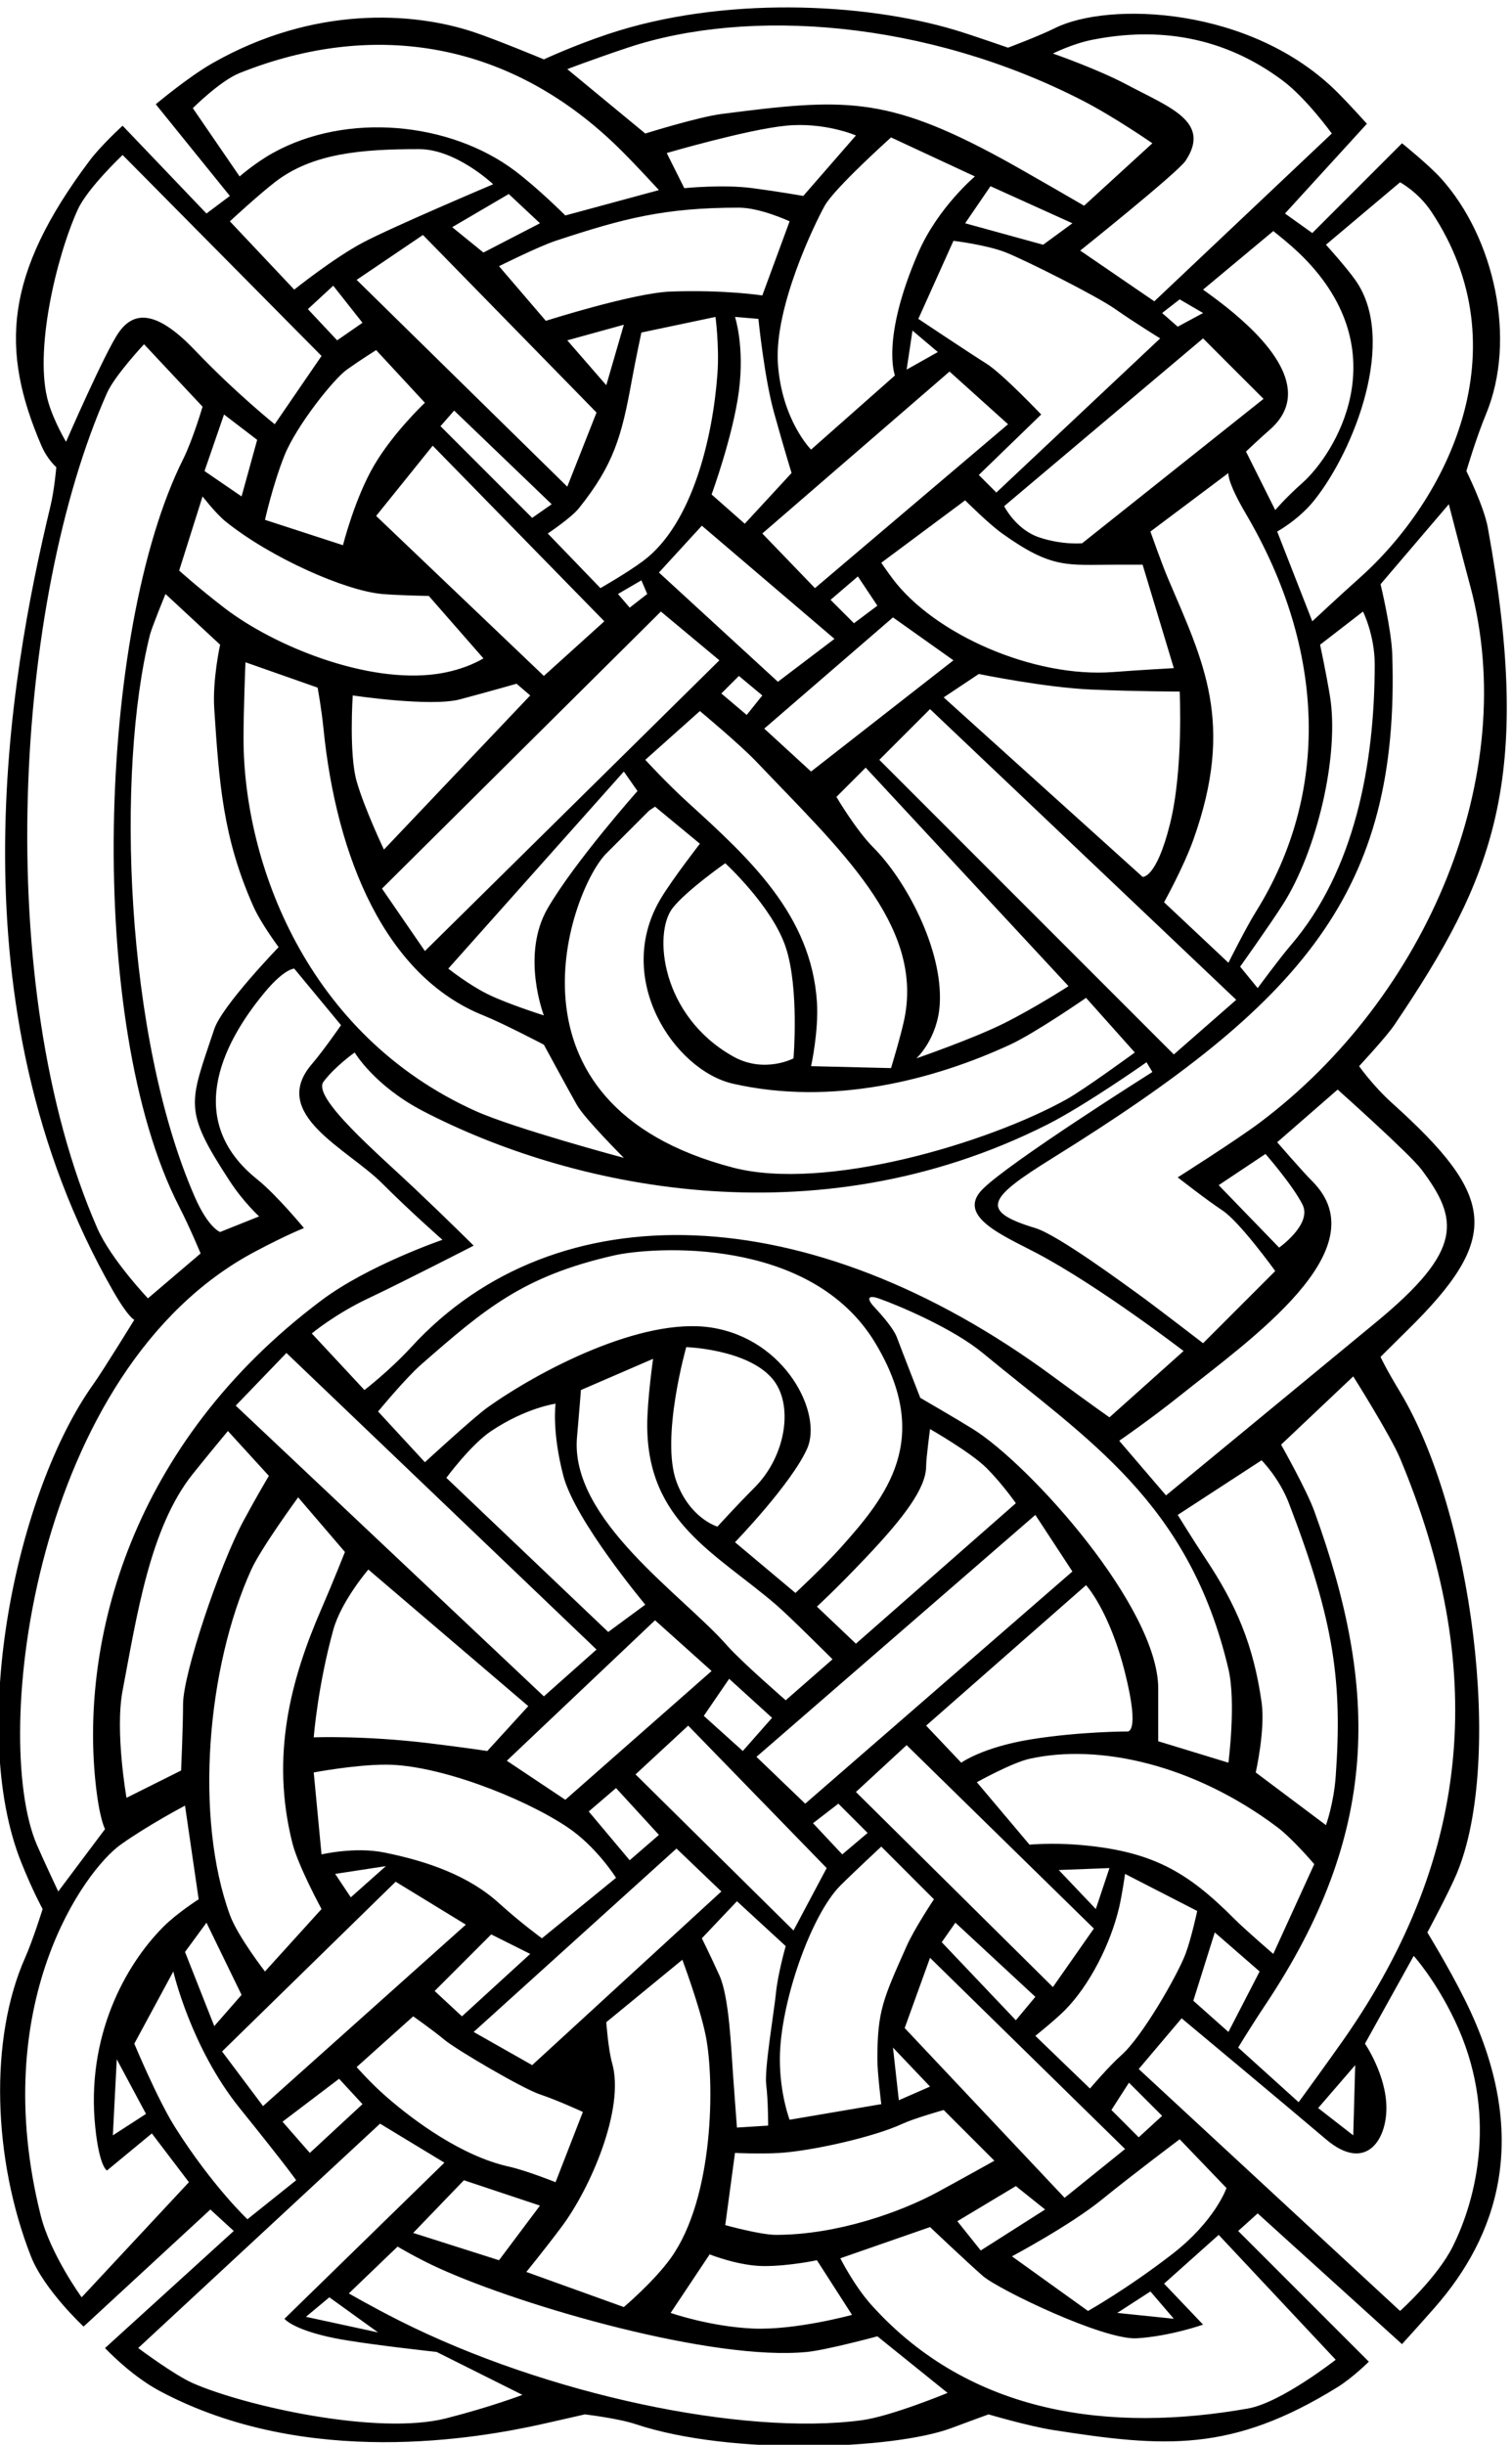<?xml version="1.0" encoding="UTF-8" standalone="no"?>
<svg xmlns:inkscape="http://www.inkscape.org/namespaces/inkscape" xmlns:sodipodi="http://sodipodi.sourceforge.net/DTD/sodipodi-0.dtd" xmlns="http://www.w3.org/2000/svg" xmlns:svg="http://www.w3.org/2000/svg" version="1.1" id="svg1" width="457.119" height="738.822" viewBox="0 0 457.119 738.822">
  <defs id="defs1"></defs>
  <g id="g1" transform="translate(-173.628,-158.788)">
    <path id="path1" d="m 4550.07,2355.03 c 0,0 48.98,91.32 66.5,133 108.47,257.97 34.88,823.75 -128.57,1095.03 -35.81,59.44 -44.33,79.8 -44.33,79.8 0,0 32.49,32.49 60.18,59.65 215.52,211.41 202.99,303.77 -33.58,516.69 -44.33,39.9 -75.36,84.23 -75.36,84.23 0,0 61.9,66.61 79.8,93.1 226.73,335.67 317.08,556.91 212.79,1130.5 -8.86,48.77 -48.76,128.57 -48.76,128.57 0,0 22.17,75.36 44.33,128.56 71.23,170.95 18.92,402.43 -101.96,536.44 -28.02,31.05 -88.67,79.8 -88.67,79.8 l -203.94,-203.94 -62.06,44.34 186.2,203.93 c 0,0 -39.9,44.33 -66.5,70.93 -196.05,196.05 -520.68,207.39 -642.84,146.3 -35.46,-17.73 -106.4,-44.33 -106.4,-44.33 0,0 -83.42,28.99 -119.7,39.9 -208.97,62.85 -529.91,77.54 -789.13,-8.87 -79.8,-26.59 -146.3,-57.63 -146.3,-57.63 0,0 -106.4,44.33 -159.6,62.07 -138.4,46.13 -364.04,60.26 -594.07,-70.93 -55.14,-31.45 -128.56,-93.11 -128.56,-93.11 L 1828,6300.7 l -53.2,-39.9 -190.63,199.5 c 0,0 -48.77,-44.34 -75.37,-79.8 -194.54,-259.38 -202.3,-430.2 -109.51,-646.44 14.1,-32.84 34.14,-49.6 34.14,-49.6 0,0 -4.03,-50.11 -13.3,-88.66 -94.38,-392.7 -227.77,-1135.34 141.87,-1782.21 35.47,-62.06 48.77,-66.5 48.77,-66.5 0,0 -70.93,-115.26 -93.1,-146.3 -175.25,-245.34 -285.82,-781.7 -164.04,-1086.16 26.6,-66.5 48.77,-106.4 48.77,-106.4 0,0 -22.17,-70.94 -39.9,-110.84 -81.78,-184 -73.39,-457.35 13.3,-678.3 29.86,-76.1 119.7,-159.6 119.7,-159.6 l 288.17,266 53.2,-48.77 -292.6,-266 c 0,0 57.63,-62.06 124.13,-97.53 334.24,-178.26 726.81,-106.95 868.94,-75.37 39.89,8.87 97.53,22.17 97.53,22.17 0,0 75.36,-8.86 115.27,-22.17 217.23,-72.41 588.15,-57.63 718.2,-8.86 35.46,13.3 84.23,31.03 84.23,31.03 0,0 90.9,-26.8 146.3,-35.47 253.26,-39.62 405.84,-51.99 647.27,97.54 33.71,20.88 70.93,57.63 70.93,57.63 l -297.03,297.03 44.33,39.91 328.07,-297.04 c 0,0 44.33,48.77 75.36,84.23 137.22,156.83 224.84,384.05 66.5,700.47 -37.06,74.07 -84.23,150.74 -84.23,150.74 z M 4488,3432.33 c 195.6,-467.08 169.42,-895.44 -128.56,-1321.14 -31.03,-44.33 -101.97,-141.87 -101.97,-141.87 l -137.43,124.14 c 0,0 26.6,44.33 62.07,97.53 259.39,389.1 259.3,713.33 110.83,1121.64 -17.73,48.76 -75.37,150.73 -75.37,150.73 l 164.04,155.17 c 0,0 84.73,-134.48 106.39,-186.2 z m -101.96,-1378.77 -4.43,-159.6 -79.81,62.06 z m -607.37,-558.6 -172.9,124.13 c 0,0 133,70.93 203.93,128.57 70.94,57.63 177.34,137.43 177.34,137.43 l 106.4,-110.83 c 0,0 -25.52,-74.63 -124.14,-150.74 -102.23,-78.89 -190.63,-128.56 -190.63,-128.56 z m 141.87,44.33 53.2,-62.07 -128.57,13.3 z M 1828,4061.86 c 31.08,-47.51 66.5,-79.8 66.5,-79.8 l -88.66,-35.47 c 0,0 -26.61,8.87 -57.64,79.8 -158.93,363.27 -179.48,966.74 -101.97,1276.81 4.44,17.73 35.47,93.1 35.47,93.1 l 124.14,-115.27 c 0,0 -17.74,-79.8 -13.3,-146.3 11.08,-166.28 19.39,-291.91 88.66,-447.77 17.73,-39.9 57.64,-93.1 57.64,-93.1 0,0 -128.57,-133 -146.3,-186.2 -56.68,-170.03 -71.9,-181.68 35.46,-345.8 z m -8.87,1498.47 c 103.45,-82.76 271.92,-156.65 354.67,-164.03 36.41,-3.25 106.4,-4.44 106.4,-4.44 L 2404.34,5250 c 0,0 -40.55,-26.24 -106.41,-35.47 -158.12,-22.17 -368.97,62.76 -483.23,150.73 -57.82,44.52 -101.97,84.24 -101.97,84.24 l 53.2,168.46 c 0,0 29.98,-39.05 53.2,-57.63 z m -48.76,115.27 44.33,128.56 75.37,-57.63 -35.47,-128.57 z m 2269.87,301.46 137.43,-137.43 -412.3,-328.07 c 0,0 -44.33,-4.43 -97.53,13.3 -53.2,17.74 -79.8,70.94 -79.8,70.94 z m -93.1,57.64 39.9,31.03 53.2,-31.03 -57.63,-31.04 z m 381.27,-868.94 c -8.87,53.2 -22.17,115.27 -22.17,115.27 l 97.53,75.37 c 0,0 26.6,-53.2 26.6,-119.7 0,-228.07 -45.81,-469.45 -190.63,-638.4 -26.6,-31.04 -75.37,-97.54 -75.37,-97.54 l -39.9,48.77 c 0,0 66.5,93.1 97.53,141.86 76.32,119.93 129.1,338.19 106.41,474.37 z m -168.47,-492.1 c -22.17,-35.46 -62.07,-115.27 -62.07,-115.27 l -146.3,137.44 c 0,0 44.33,79.8 66.5,141.87 95.19,266.52 23.04,404.39 -57.63,594.06 -14.31,33.65 -39.9,106.4 -39.9,106.4 l 177.33,133 c 0,0 -4.43,-17.73 39.9,-93.1 181.9,-309.23 190.5,-635.06 22.17,-904.4 z M 2541.77,4438.7 c 0,0 -84.23,26.6 -128.57,48.76 -44.33,22.17 -88.66,57.64 -88.66,57.64 l 399,447.76 31.03,-44.33 c 0,0 -141.87,-159.6 -203.93,-266 -62.07,-106.4 -8.87,-243.83 -8.87,-243.83 z m 199.5,1440.83 c 8.87,48.77 22.16,110.83 22.16,110.83 l 168.47,35.47 c 0,0 8.87,-66.5 4.44,-128.57 -10.24,-143.26 -56.27,-341.45 -168.47,-425.6 -35.47,-26.6 -97.53,-62.06 -97.53,-62.06 l -119.7,124.13 c 0,0 53.2,35.47 70.93,57.63 78.93,98.66 96.92,162.91 119.7,288.17 z m -57.63,-8.87 -88.67,101.97 128.57,35.47 z m 292.59,155.17 53.21,-4.43 c 0,0 13.29,-133 35.46,-212.8 22.17,-79.8 39.9,-137.44 39.9,-137.44 l -106.4,-115.26 -75.36,66.5 c 0,0 48.76,133 62.06,234.96 13.3,101.97 -8.87,168.47 -8.87,168.47 z M 3463.9,5901.7 3596.9,5782 3158,5409.6 3038.3,5533.73 Z m -97.53,4.43 13.3,88.67 57.63,-48.77 z M 3291,4819.96 c -39.9,39.9 -84.23,115.27 -84.23,115.27 l 66.5,66.5 461.07,-496.53 c 0,0 -75.37,-48.77 -146.3,-84.24 -70.93,-35.46 -199.5,-79.8 -199.5,-79.8 0,0 48.76,44.34 53.19,124.14 6.93,124.59 -77.85,281.79 -150.73,354.66 z m -128.56,-350.23 c -13.13,196.92 -152.39,324.73 -292.6,452.2 -48.77,44.33 -97.54,97.53 -97.54,97.53 l 124.14,110.84 c 0,0 91.27,-76.06 128.56,-115.27 188.13,-197.82 377.87,-368.17 336.94,-580.77 C 3354.77,4397.07 3330.9,4319 3330.9,4319 l -181.76,4.43 c 0,0 17.73,79.8 13.3,146.3 z m -53.21,-128.57 c 0,0 -66.5,-35.46 -137.43,4.43 -164.14,92.33 -181.66,280.08 -137.43,336.94 31.03,39.9 119.7,101.97 119.7,101.97 0,0 106.4,-97.54 137.43,-190.64 31.04,-93.1 17.73,-252.7 17.73,-252.7 z m 93.11,953.17 -128.57,-97.53 -270.43,248.26 97.53,106.4 z m -8.87,88.67 62.07,53.2 44.33,-66.5 -53.2,-39.9 z m -208.37,-172.9 53.2,-44.34 -35.46,-44.33 -57.64,48.77 z m 164.04,-217.24 -106.41,97.53 292.61,252.71 137.43,-97.54 z m 381.26,221.67 c 0,0 150.74,-31.03 257.14,-35.47 106.4,-4.43 199.5,-4.43 199.5,-4.43 0,0 8.86,-177.33 -22.17,-301.47 -31.03,-124.13 -62.07,-119.7 -62.07,-119.7 l -452.2,407.87 z m 305.9,4.43 c -181.28,-13.94 -407.72,85.94 -502.24,212.7 -14.35,19.24 -25.33,35.57 -25.33,35.57 l 190.64,141.87 c 0,0 53.2,-53.2 84.24,-75.37 113.78,-81.28 147.77,-70.93 257.13,-70.93 26.6,0 62.06,0 62.06,0 l 70.94,-234.97 c 0,0 -79.8,-4.43 -137.44,-8.87 z m -1059.57,177.34 -39.89,-31.04 -26.61,31.04 53.2,31.03 z m -261.56,172.9 -208.37,208.36 31.04,35.47 221.66,-212.8 z m 164.03,-234.97 -137.43,-124.13 -381.27,363.53 128.57,159.6 z m -168.47,-168.47 -332.5,-350.23 c 0,0 -44.33,93.1 -62.06,155.17 -17.74,62.06 -8.87,195.06 -8.87,195.06 0,0 177.34,-26.6 243.84,-8.87 66.5,17.74 128.56,35.47 128.56,35.47 z m 297.04,190.64 133,-110.84 -669.43,-660.56 -97.54,141.86 z m -124.13,-549.74 c 44.33,44.34 97.53,97.54 97.53,97.54 l 13.3,8.86 101.97,-84.23 c 0,0 -62.07,-79.8 -88.67,-124.13 -109.45,-182.42 31.13,-390.97 164.03,-421.17 225.6,-51.27 455.66,8.42 629.54,88.67 57.63,26.6 172.9,106.4 172.9,106.4 l 110.83,-124.14 c 0,0 -115.27,-84.23 -155.17,-106.4 -181.55,-100.86 -549.94,-209.47 -758.1,-155.17 -552.02,144.01 -367.15,634.79 -288.16,713.77 z m 620.66,212.8 115.27,115.27 696.04,-660.57 -141.87,-124.13 z m 266,607.37 -39.9,39.9 141.87,137.43 c 0,0 -88.66,93.1 -124.13,115.27 -35.47,22.17 -155.17,101.97 -155.17,101.97 l 79.8,177.33 c 0,0 75.37,-8.87 119.7,-26.6 44.33,-17.73 203.93,-97.53 248.27,-128.56 44.33,-31.04 101.96,-66.51 101.96,-66.51 z m 106.4,563.03 -177.33,48.77 57.63,84.23 186.2,-84.23 z m -283.73,-17.73 c -85.67,-197.05 -53.2,-279.3 -53.2,-279.3 l -190.63,-168.47 c 0,0 -66.5,66.5 -75.37,195.07 -8.87,128.57 84.23,319.2 106.4,359.1 22.17,39.9 150.73,155.17 150.73,155.17 l 190.64,-88.67 c 0,0 -84.24,-70.93 -128.57,-172.9 z M 3131.4,6300.7 c 0,0 -48.76,8.87 -115.26,17.73 -66.5,8.87 -155.17,0 -155.17,0 l -39.9,79.8 c 0,0 181.77,53.2 270.43,62.07 88.67,8.87 159.6,-22.17 159.6,-22.17 z m -146.3,-26.6 c 48.77,0 115.27,-31.04 115.27,-31.04 L 3038.3,6074.6 c 0,0 -84.23,13.3 -208.36,8.86 -84.18,-3 -283.74,-66.5 -283.74,-66.5 l -106.4,124.14 c 0,0 89.76,44.8 128.57,57.63 154.67,51.12 247.35,75.37 416.73,75.37 z m -580.76,-101.97 -70.94,57.64 128.57,75.36 70.93,-66.5 z m 257.13,-363.53 -66.5,-168.47 -478.8,469.93 150.73,101.97 z m -532,203.93 -57.63,-39.9 -66.5,70.93 57.63,53.2 z M 2094,5906.13 c 31.04,22.17 66.5,44.33 66.5,44.33 l 110.84,-119.7 c 0,0 -70.94,-66.49 -115.27,-141.86 -44.34,-75.37 -70.93,-181.77 -70.93,-181.77 l -177.34,57.63 c 0,0 17.74,79.8 44.33,146.3 26.6,66.5 110.84,172.9 141.87,195.07 z m -234.96,-837.9 c 0,66.5 4.43,172.9 4.43,172.9 l 164.03,-57.63 c 0,0 8.87,-48.77 13.3,-93.11 29.31,-293.08 140.64,-562.54 363.54,-651.69 44.33,-17.74 137.43,-66.5 137.43,-66.5 0,0 57.63,-106.4 75.37,-137.44 17.73,-31.03 106.4,-119.7 106.4,-119.7 0,0 -248.27,66.5 -336.94,106.4 -384.22,172.9 -527.56,564.52 -527.56,846.77 z m 407.86,-846.77 c 328.39,-170.76 886.35,-299.17 1418.67,-31.03 86.84,43.74 226.1,141.87 226.1,141.87 l 13.3,-22.17 c 0,0 -323.63,-203.93 -385.7,-266 -62.07,-62.07 48.77,-106.4 124.13,-146.3 141.6,-74.96 332.5,-221.67 332.5,-221.67 l -168.46,-150.73 c 0,0 -44.33,31.03 -128.57,93.1 -552.88,407.38 -1130.31,424.6 -1458.57,66.5 -48.76,-53.2 -106.4,-97.53 -106.4,-97.53 l -119.7,128.56 c 0,0 53.2,44.33 128.57,79.8 75.37,35.47 239.4,119.7 239.4,119.7 0,0 -57.63,57.64 -137.44,133 -79.8,75.37 -230.53,203.94 -203.93,239.4 26.6,35.47 70.93,66.5 70.93,66.5 0,0 44.34,-75.36 155.17,-133 z m 1041.83,-2256.57 -208.36,-35.46 c 0,0 -22.17,57.63 -22.17,137.43 0,127.09 70.94,328.07 137.44,394.57 31.03,31.03 93.09,88.66 93.09,88.66 l 119.71,-119.7 c 0,0 -44.33,-66.5 -62.07,-106.4 -53.2,-119.7 -66.5,-146.3 -66.5,-257.13 0,-31.04 8.86,-101.97 8.86,-101.97 z m -261.56,44.34 c 4.43,-35.47 4.43,-93.1 4.43,-93.1 l -70.93,-4.44 c 0,0 -4.44,57.63 -8.87,119.7 -4.43,62.07 -8.86,177.34 -31.03,226.1 -22.17,48.77 -39.9,84.24 -39.9,84.24 l 79.8,84.23 110.83,-101.97 c 0,0 -17.73,-62.06 -22.16,-106.4 -4.44,-44.33 -26.61,-172.9 -22.17,-208.36 z m -868.94,527.56 c -66.5,13.3 -141.86,-4.43 -141.86,-4.43 l -17.74,186.2 c 0,0 93.1,17.73 164.04,17.73 118.22,0 310.33,-73.89 412.3,-141.86 66.5,-44.34 110.83,-115.27 110.83,-115.27 l -168.46,-137.43 c 0,0 -48.77,35.46 -97.54,79.79 -68.77,62.53 -163.24,95.61 -261.57,115.27 z m 4.44,-31.03 -79.8,-70.94 -35.47,53.21 z m 953.17,141.87 -110.84,106.4 633.97,549.73 84.23,-128.56 z m 638.4,496.53 c 0,0 53.2,-57.63 88.66,-199.5 35.47,-141.87 4.44,-133 4.44,-133 0,0 -106.4,0 -217.23,-17.73 -110.84,-17.74 -159.61,-53.2 -159.61,-53.2 l -79.8,84.23 z m -1024.1,-430.03 119.7,110.83 314.76,-323.64 -75.37,-141.86 z m 53.2,-137.44 -66.5,-57.63 -93.11,110.83 62.07,53.2 z m 266,523.14 c 31.03,-26.6 128.56,-124.14 128.56,-124.14 l -106.4,-93.1 c 0,0 -101.96,88.67 -133,124.14 -101.13,115.57 -358.45,286.37 -341.36,474.36 4.43,48.77 8.86,106.41 8.86,106.41 l 164.04,70.93 c 0,0 -13.31,-93.11 -13.31,-150.73 0,-219.77 155.17,-290.07 292.61,-407.87 z m -203.94,585.2 c 0,0 137.44,-4.44 195.07,-70.94 49.99,-57.67 32.61,-175.75 -39.9,-248.26 -39.9,-39.9 -84.23,-88.67 -84.23,-88.67 0,0 -62.07,17.73 -93.11,101.97 -36.55,99.23 22.17,305.9 22.17,305.9 z m 97.54,-753.67 97.53,-88.66 -66.5,-75.37 -88.67,79.8 z m 190.63,-328.07 57.63,44.34 66.5,-66.5 -57.63,-48.77 z m 97.53,407.87 -88.66,84.23 c 0,0 43.09,39.41 110.83,110.84 85.71,90.37 137.43,157.89 137.43,208.36 0,17.74 8.87,84.24 8.87,84.24 0,0 93.1,-53.2 128.57,-88.67 35.47,-35.46 66.5,-79.8 66.5,-79.8 z m -35.46,217.23 c -38.59,-43.03 -101.97,-101.96 -101.97,-101.96 l -137.44,115.27 c 0,0 128.57,133 164.04,212.8 35.46,79.79 -48.77,248.26 -217.23,274.86 -158.79,25.07 -393.91,-98.96 -509.84,-181.77 -31.03,-22.16 -141.86,-124.13 -141.86,-124.13 l -106.41,115.27 c 0,0 62.07,75.36 97.54,106.4 144.98,126.85 231.85,201.21 438.9,248.26 85.05,19.33 446.95,45.7 594.07,-199.5 130.91,-218.18 25.73,-347.8 -79.8,-465.5 z m -793.57,266 c 79.8,53.2 146.3,62.07 146.3,62.07 0,0 -8.87,-62.07 17.73,-164.03 26.6,-101.97 186.2,-292.6 186.2,-292.6 L 2688.07,3037.76 2320.1,3388 c 0,0 55.75,75.58 101.97,106.39 z m 372.4,-430.03 128.57,-115.27 -332.5,-292.6 -133,88.67 z M 2413.2,2767.33 c 0,0 -50.78,7.76 -133,17.73 -146.3,17.73 -261.57,13.3 -261.57,13.3 0,0 8.87,115.27 44.34,243.84 18.19,65.93 79.8,137.43 79.8,137.43 l 363.53,-310.34 z m -376.83,323.63 c -70.15,-161.27 -116.06,-333.78 -66.5,-532 13.3,-53.2 66.5,-150.73 66.5,-150.73 L 1907.8,2266.36 c 0,0 -62.07,79.8 -79.8,128.57 -80.79,222.15 -52.21,562.54 48.77,784.7 22.16,48.76 106.4,164.03 106.4,164.03 l 106.4,-124.13 c 0,0 -27.46,-69.38 -53.2,-128.57 z m 474.36,-784.7 -155.16,-141.87 -62.07,57.63 128.57,128.57 z m 332.5,239.4 101.97,-97.53 -430.03,-394.57 -133,75.37 z m 518.71,-407.87 57.63,159.6 443.33,-434.46 -137.43,-110.84 z m 57.63,-133 -70.93,-31.03 -13.3,119.7 z m 26.6,328.07 31.03,44.33 181.77,-168.46 -44.33,-53.21 z m -195.07,341.37 115.27,106.4 425.6,-416.74 -93.1,-133 z m 461.07,-177.34 115.27,4.43 -31.04,-93.09 z m 39.9,57.64 c -57.63,4.43 -106.4,0 -106.4,0 l -119.7,141.86 c 0,0 79.8,44.34 119.7,53.2 158.46,35.21 373.54,-13.04 563.04,-155.16 35.46,-26.61 84.23,-84.24 84.23,-84.24 l -93.1,-203.93 c 0,0 -62.07,53.2 -88.67,79.8 -106.4,106.4 -186.2,155.17 -359.1,168.47 z m 407.87,164.03 c 0,0 22.17,97.53 13.3,159.6 -18.54,129.77 -56.83,220.46 -128.57,328.07 -26.6,39.9 -62.06,97.53 -62.06,97.53 l 190.63,124.13 c 0,0 39.9,-39.89 62.06,-97.53 103.61,-269.38 121.66,-407.01 106.41,-620.67 -4.44,-62.06 -22.17,-110.83 -22.17,-110.83 z m -62.07,234.97 c 17.74,-75.37 0,-212.8 0,-212.8 l -159.6,48.76 c 0,0 0,88.67 0,119.7 0,184.72 -291.12,508.36 -421.16,589.64 -35.47,22.16 -119.71,70.93 -119.71,70.93 0,0 -39.9,101.97 -53.2,137.44 -7.12,18.98 -30.75,46.86 -51.18,68.67 -17.73,18.93 -15.79,28.83 11.05,19.33 48.87,-17.31 169.38,-69.09 235.2,-123.47 237.39,-196.11 469.38,-339.03 558.6,-718.2 z m -1436.4,44.33 -119.7,-106.4 -700.47,660.57 115.27,119.7 z m -744.8,394.57 c 0,0 -26.6,-44.34 -57.63,-101.97 -54.68,-101.54 -137.44,-347.7 -137.44,-416.73 0,-48.77 -4.43,-150.74 -4.43,-150.74 l -124.13,-62.06 c 0,0 -26.61,150.73 -8.87,243.83 32.51,170.68 62.06,370.19 159.6,492.1 35.46,44.34 79.8,97.53 79.8,97.53 z m -62.07,-1179.27 -62.06,-70.93 -66.5,168.46 48.76,66.5 z m 350.24,257.13 159.59,-97.53 -461.06,-412.3 -93.1,124.13 z m -128.57,-447.77 53.2,-57.63 -119.7,-110.83 -62.07,70.93 z m 39.9,26.61 128.56,115.26 c 0,0 44.34,-31.03 70.94,-53.2 26.6,-22.17 177.33,-110.83 217.23,-124.13 39.9,-13.3 97.54,-39.9 97.54,-39.9 l -62.07,-159.6 c 0,0 -66.5,26.6 -106.4,35.46 -105.55,23.46 -213.65,102.16 -279.3,159.61 -35.47,31.03 -66.5,66.5 -66.5,66.5 z m 416.73,-314.77 -93.1,-124.13 -195.07,62.06 115.27,119.7 z m 48.77,-48.77 c 66.8,89.07 144.52,270.03 115.26,372.4 -8.86,31.03 -13.29,93.1 -13.29,93.1 l 172.9,141.87 c 0,0 39.9,-106.4 53.19,-172.9 20.22,-101.06 19.7,-367.4 -79.79,-505.4 -38.55,-53.46 -106.4,-110.84 -106.4,-110.84 l -221.67,79.81 c 0,0 39.9,48.76 79.8,101.96 z m 336.93,-62.07 c 0,0 66.5,-26.59 124.13,-26.59 57.64,0 119.71,13.3 119.71,13.3 l 79.79,-124.14 c 0,0 -128.56,-35.46 -226.09,-31.03 -97.54,4.43 -186.2,35.46 -186.2,35.46 z m 150.74,44.34 c -35.47,0 -115.27,22.16 -115.27,22.16 l 22.16,164.04 c 0,0 57.5,-2.78 101.97,0 70.94,4.43 212.8,35.46 279.3,66.5 25.41,11.85 93.1,31.03 93.1,31.03 l 115.27,-115.27 c 0,0 -68.03,-38.02 -128.57,-70.93 -84.53,-45.96 -229.4,-97.53 -367.96,-97.53 z m 545.3,110.83 66.5,-53.2 -146.3,-93.1 -53.2,66.5 z m 279.3,110.83 -62.07,62.07 39.9,62.07 75.37,-75.37 z m -39.9,186.21 c -26.87,-23.58 -70.93,-75.37 -70.93,-75.37 l -124.14,119.7 c 0,0 44.33,35.46 66.5,57.63 56.77,56.77 104.92,152.2 124.14,234.97 6.72,28.97 13.29,75.37 13.29,75.37 l 164.04,-84.24 c 0,0 -13.3,-62.06 -26.6,-97.53 -17.41,-46.41 -98.04,-188.19 -146.3,-230.53 z m 212.8,279.3 101.96,-88.67 -70.93,-137.43 -79.8,70.93 z m 469.93,1733.43 c 85.39,-113.86 94.89,-183.17 -101.97,-345.8 C 4332.84,3658.43 3956,3348.09 3956,3348.09 l -106.39,124.14 c 0,0 70.93,48.76 137.43,101.97 158.45,126.75 456.3,332.82 301.46,487.66 -22.16,22.17 -79.79,88.67 -79.79,88.67 l 137.43,119.7 c 0,0 164.03,-146.3 190.63,-181.77 z m -323.63,-177.33 -137.43,141.87 106.4,70.93 c 0,0 62.06,-70.93 84.23,-115.27 22.16,-44.33 -53.2,-97.53 -53.2,-97.53 z m 434.47,1502.9 c 115.13,-427.92 -97.41,-933.12 -478.81,-1219.17 -53.19,-39.9 -186.19,-124.13 -186.19,-124.13 0,0 62.06,-48.77 101.96,-75.37 39.9,-26.6 119.7,-137.43 119.7,-137.43 l -164.03,-164.04 c 0,0 -115.27,88.67 -146.3,110.84 -31.04,22.16 -183.36,135.08 -234.97,150.73 -129.81,39.37 -106.64,68.51 39.9,159.6 565.99,351.83 789.13,602.82 771.4,1143.8 -1.89,57.6 -26.6,159.6 -26.6,159.6 l 155.17,181.77 c 0,0 30.3,-117.57 48.77,-186.2 z M 4488,6331.73 c 0,0 41.23,-21.92 70.94,-66.5 207.93,-312.03 37.38,-654.43 -164.03,-833.47 -39.91,-35.46 -106.41,-97.53 -106.41,-97.53 l -79.79,203.93 c 0,0 48.76,26.6 84.23,70.94 90.78,113.48 189.99,365.31 93.1,500.96 -22.17,31.04 -66.5,79.8 -66.5,79.8 z m -221.66,-168.46 c 219.93,-219.93 71.19,-450.99 0,-514.27 -39.9,-35.47 -62.07,-62.07 -62.07,-62.07 l -66.5,133 c 0,0 33.64,31.87 53.2,48.77 107.67,92.97 -14.56,212.93 -97.53,279.3 -22.17,17.73 -53.2,39.9 -53.2,39.9 l 159.6,133 c 0,0 39.9,-31.04 66.5,-57.63 z m -478.8,492.09 c 150.1,30.03 299.13,8.41 434.46,-93.09 53.21,-39.91 110.84,-119.71 110.84,-119.71 L 3929.4,6061.3 3760.94,6176.56 c 0,0 221.67,177.34 239.4,203.94 59.59,89.39 -37.43,121.93 -133,172.9 -66.5,35.46 -168.47,70.93 -168.47,70.93 0,0 44.33,22.17 88.67,31.03 z M 2732.4,6637.63 c 274.87,91.62 678.31,62.07 1032.97,-119.7 72.54,-37.17 159.6,-97.53 159.6,-97.53 L 3769.8,6278.53 c 0,0 -137.43,79.8 -186.19,106.4 -265.51,144.82 -362.56,137.43 -638.41,101.97 -52.76,-6.79 -172.9,-44.34 -172.9,-44.34 l -177.33,146.3 c 0,0 57.63,22.17 137.43,48.77 z M 1743.77,6500.2 c 0,0 62.07,62.07 106.4,79.8 306.11,122.44 618.98,72.62 868.93,-177.34 35.47,-35.46 84.24,-88.66 84.24,-88.66 l -212.8,-57.64 c 0,0 -62.07,62.07 -115.27,101.97 -146.77,110.08 -380.8,133.76 -549.73,39.9 -39.9,-22.16 -75.37,-53.2 -75.37,-53.2 z m 186.2,-168.47 c 85.49,66.5 198.23,75.37 328.07,75.37 84.23,0 168.46,-79.8 168.46,-79.8 0,0 -230.53,-97.53 -297.03,-133 -66.5,-35.47 -155.17,-106.4 -155.17,-106.4 L 1828,6243.06 c 0,0 62.07,57.64 101.97,88.67 z M 1415.7,5830.76 c -34.24,114.13 17.98,332.17 66.5,438.9 22.17,48.77 101.97,124.14 101.97,124.14 l 452.2,-456.64 -106.4,-155.16 c 0,0 -88.67,70.93 -181.77,168.46 -93.1,97.54 -141.86,84.24 -172.9,39.9 -31.03,-44.33 -119.7,-248.26 -119.7,-248.26 0,0 -26.6,44.33 -39.9,88.66 z m 110.84,-1875.3 c -240.86,550.52 -187.71,1425.27 22.16,1897.47 17.73,39.9 84.23,110.83 84.23,110.83 l 133,-141.86 c 0,0 -22.16,-75.37 -44.33,-119.7 -194.08,-388.16 -222.65,-1281.74 -8.87,-1697.97 24.73,-48.14 48.77,-106.4 48.77,-106.4 l -119.7,-101.97 c 0,0 -84.23,88.67 -115.26,159.6 z M 1389.1,2554.53 c -105.37,245.85 -6.94,1081.18 496.54,1347.73 75.36,39.9 110.83,53.2 110.83,53.2 0,0 -62.07,75.37 -106.4,110.84 -162.56,130.04 -85.71,301.46 17.73,425.59 44.33,53.21 66.5,53.21 66.5,53.21 l 106.4,-128.57 c 0,0 -39.9,-57.64 -66.5,-88.67 -97.53,-113.79 81.28,-192.11 159.6,-270.43 66.5,-66.5 137.43,-128.57 137.43,-128.57 0,0 -168.46,-57.63 -274.86,-137.43 -438.52,-328.89 -545.68,-776.49 -514.27,-1090.6 8.87,-88.67 22.17,-110.84 22.17,-110.84 l -106.4,-141.86 c 0,0 -35.47,75.36 -48.77,106.4 z m 101.97,-1028.54 c 0,0 -70.94,97.53 -93.1,186.2 -120.33,481.31 99.64,783.67 181.76,842.34 62.07,44.33 146.31,88.66 146.31,88.66 l 31.03,-212.8 c 0,0 -48.77,-31.03 -79.8,-62.07 -87.78,-87.77 -176.75,-250.63 -155.17,-456.63 9.52,-90.9 26.6,-97.53 26.6,-97.53 l 101.97,84.23 84.23,-110.83 z m 79.8,540.87 66.5,-124.13 -75.37,-48.77 z m 133,-155.17 c -40.26,63.56 -93.1,190.63 -93.1,190.63 l 88.66,164.04 c 0,0 39.91,-172.9 150.74,-310.34 110.83,-137.43 128.56,-164.03 128.56,-164.03 l -110.83,-88.67 c 0,0 -79.8,75.37 -164.03,208.37 z m 616.23,-660.56 c -156.21,-39.91 -458.59,28.07 -576.33,79.8 -42.38,18.61 -124.14,79.79 -124.14,79.79 l 549.74,509.84 146.3,-88.67 -363.54,-354.67 c 0,0 18.75,-25.02 115.27,-44.33 66.5,-13.3 230.53,-31.03 230.53,-31.03 L 2493,1304.32 c 0,0 -69.81,-26.86 -172.9,-53.19 z m -266,274.86 110.83,-79.8 -164.03,35.47 z m 1210.3,-279.3 c -270.19,-36.03 -716.96,58.19 -1050.7,226.1 -63.86,32.13 -115.27,62.07 -115.27,62.07 l 110.84,106.4 c 0,0 44.33,-26.6 93.1,-48.77 193.73,-88.06 624.95,-211.93 837.9,-190.63 44.33,4.43 159.6,35.46 159.6,35.46 l 159.6,-128.56 c 0,0 -128.57,-53.2 -195.07,-62.07 z m 1077.31,137.43 c 0,0 -124.14,-97.53 -199.51,-110.83 -308.99,-54.53 -629.4,-16.41 -855.63,234.97 -39.9,44.33 -70.93,106.4 -70.93,106.4 l 203.93,70.93 c 0,0 84.23,-79.8 119.7,-110.83 35.47,-31.04 274.87,-146.3 350.23,-141.87 75.37,4.43 150.74,31.04 150.74,31.04 l -88.67,93.09 124.14,110.84 z m 266,257.14 C 4572.24,1570.32 4488,1494.96 4488,1494.96 l -594.06,549.73 97.53,115.27 c 0,0 239.4,-199.5 328.07,-274.87 88.67,-75.36 137.43,-4.43 137.43,70.93 0,75.37 -48.76,146.3 -48.76,146.3 l 110.83,199.5 c 0,0 49.11,-54.2 93.1,-146.3 100.36,-210.1 48.9,-407.6 -4.43,-514.26" style="fill:#000000;fill-opacity:1;fill-rule:nonzero;stroke:none" transform="matrix(0.133,0,0,-0.133,0,1056)"></path>
  </g>
</svg>
